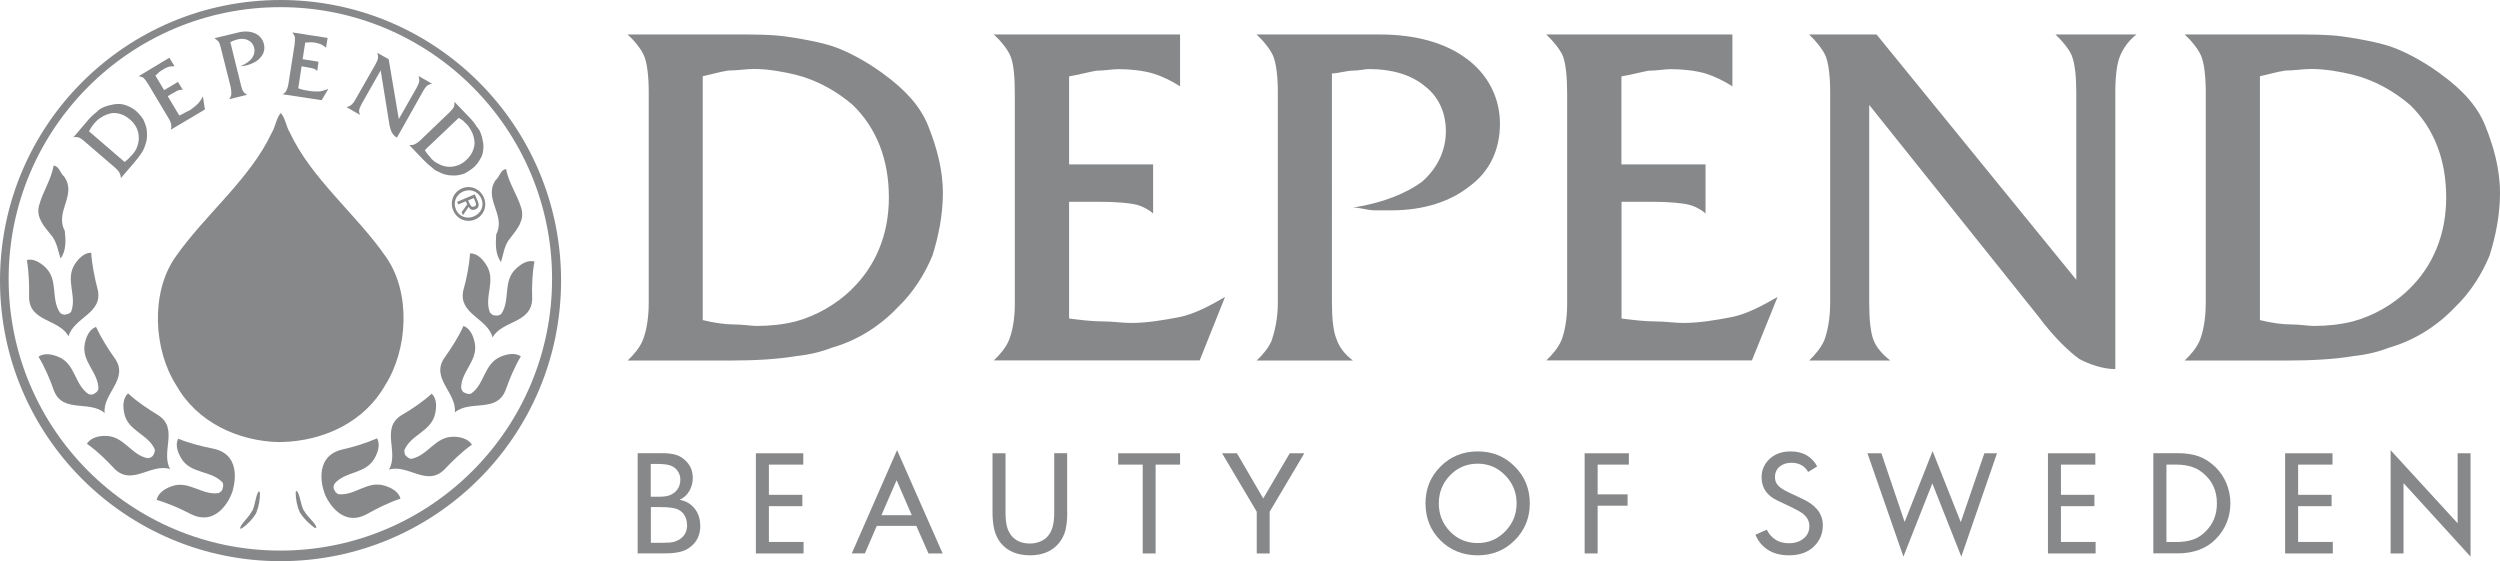 <?xml version="1.0" encoding="UTF-8"?>
<svg id="Lager_1" data-name="Lager 1" xmlns="http://www.w3.org/2000/svg" viewBox="0 0 268.99 60.38">
  <defs>
    <style>
      .cls-1 {
        fill: #87888a;
        stroke-width: 0px;
      }
    </style>
  </defs>
  <g>
    <g>
      <path class="cls-1" d="M0,30.2C0,13.5,13.5,0,30.18,0s30.19,13.5,30.19,30.2-13.52,30.18-30.19,30.18S0,46.87,0,30.2ZM30.16,59.24c16.14,0,29.24-13.09,29.24-29.23S46.3.77,30.16.77.93,13.87.93,30.01s13.09,29.23,29.23,29.23Z"/>
      <path class="cls-1" d="M6.91,19.01c1.4,1.99-1.05,3.75.06,5.82.11.97.17,2.2-.46,2.98-.25-.77-.39-1.86-1.07-2.59-.75-.92-1.59-1.87-1.23-3.13.39-1.48,1.3-2.74,1.56-4.28.64.1.68.82,1.14,1.19Z"/>
      <path class="cls-1" d="M18.31,50.48c-1.05-1.87.95-4.38-1.29-5.81-1.11-.68-2.3-1.46-3.24-2.35-.58.54-.56,1.42-.42,2.11.37,1.96,2.59,2.26,3.3,3.94,0,.29-.07.45-.18.6l-.02.05c-.13.17-.32.25-.57.28-1.79-.33-2.56-2.43-4.58-2.4-.69,0-1.55.18-1.96.85,1.08.75,2.09,1.74,2.97,2.69,1.88,1.88,3.94-.61,5.95.02l.03.02Z"/>
      <path class="cls-1" d="M11.26,44.44c-.23-2.1,2.62-3.63,1.13-5.83-.76-1.06-1.51-2.26-2.06-3.44-.72.26-1.06,1.08-1.2,1.77-.42,1.95,1.48,3.1,1.46,4.93-.11.26-.24.38-.41.45l-.03.05c-.18.1-.41.11-.63.03-1.52-1.03-1.39-3.25-3.23-4-.65-.28-1.51-.47-2.15-.02.67,1.1,1.24,2.43,1.66,3.65.96,2.46,3.84,1.01,5.46,2.41h0Z"/>
      <path class="cls-1" d="M7.37,36.21c.55-2.07,3.75-2.47,3.14-5.06-.33-1.26-.61-2.64-.7-3.96-.76-.01-1.37.65-1.75,1.22-1.09,1.68.26,3.43-.41,5.14-.17.18-.35.27-.54.27l-.06.03c-.17.03-.4-.03-.58-.19-1.04-1.48-.15-3.52-1.59-4.9-.5-.47-1.25-.98-1.99-.78.22,1.28.27,2.71.24,4.01.02,2.65,3.23,2.32,4.24,4.19v.04Z"/>
      <path class="cls-1" d="M41.85,50.53c2.03-.63,4.06,1.87,5.95,0,.9-.95,1.91-1.93,2.98-2.69-.42-.65-1.27-.84-1.96-.85-2.01-.03-2.79,2.06-4.58,2.38-.26-.05-.42-.17-.54-.32l-.04-.02c-.13-.14-.17-.38-.14-.62.71-1.68,2.91-1.98,3.31-3.94.14-.69.19-1.58-.38-2.11-.96.87-2.15,1.67-3.27,2.32-2.24,1.42-.25,3.96-1.31,5.81l-.02.02Z"/>
      <path class="cls-1" d="M48.93,44.38c1.62-1.38,4.49.08,5.46-2.38.44-1.24.98-2.54,1.65-3.66-.63-.43-1.5-.24-2.13.02-1.87.76-1.74,2.99-3.24,4-.25.05-.44.03-.62-.09h-.05c-.18-.07-.32-.25-.38-.5-.04-1.82,1.88-2.97,1.45-4.93-.14-.68-.47-1.5-1.2-1.77-.54,1.19-1.3,2.38-2.06,3.44-1.5,2.21,1.35,3.74,1.13,5.86l-.02.02Z"/>
      <path class="cls-1" d="M53,36.31c1.01-1.85,4.22-1.5,4.26-4.17-.04-1.3,0-2.72.25-4-.76-.21-1.48.29-1.99.77-1.47,1.36-.56,3.4-1.6,4.89-.24.14-.41.19-.6.14h-.07c-.19,0-.38-.12-.54-.33-.66-1.68.71-3.44-.39-5.11-.37-.6-.96-1.25-1.75-1.24-.08,1.31-.35,2.68-.71,3.95-.6,2.58,2.59,3.01,3.13,5.07v.02Z"/>
      <path class="cls-1" d="M34.97,53.22s1.5,3.68,4.46,2.12c1.15-.65,2.41-1.27,3.66-1.69-.19-.74-.96-1.16-1.63-1.37-1.89-.65-3.26,1.1-5.06.89-.25-.13-.36-.28-.41-.45l-.05-.04c-.08-.18-.06-.41.05-.63,1.17-1.39,3.38-1.01,4.33-2.77.33-.61.63-1.44.25-2.12-1.19.53-2.55.94-3.81,1.22-3.24.83-1.9,4.55-1.89,4.53l.1.31Z"/>
      <path class="cls-1" d="M25.03,52.79s1.26-3.77-2.01-4.5c-1.28-.25-2.65-.6-3.85-1.09-.35.68-.03,1.52.33,2.11,1.01,1.71,3.2,1.26,4.45,2.61.09.23.09.44,0,.6v.07c-.04.2-.2.34-.42.46-1.82.29-3.23-1.44-5.12-.71-.65.24-1.4.69-1.56,1.45,1.25.35,2.54.93,3.7,1.53,3.02,1.49,4.4-2.21,4.37-2.21l.12-.29Z"/>
      <path class="cls-1" d="M53.32,19.39c-1.34,2.03,1.15,3.74.07,5.83-.07.95-.11,2.18.52,2.97.24-.79.36-1.89,1.03-2.62.71-.92,1.53-1.87,1.15-3.17-.43-1.45-1.36-2.71-1.64-4.21-.64.1-.66.82-1.13,1.2Z"/>
      <path class="cls-1" d="M27.56,55.21c.28-.69.43-1.46.41-2.22l-.11-.14c-.36.39-.36,1.41-.73,2.15h-.03c-.36.73-1.19,1.34-1.28,1.87h.18c.64-.44,1.17-1.01,1.57-1.66h0Z"/>
      <path class="cls-1" d="M32.28,55.19c-.32-.72-.47-1.46-.47-2.26l.1-.13c.39.38.39,1.41.78,2.14h.02c.4.75,1.25,1.32,1.34,1.84l-.19.02c-.63-.47-1.19-1.01-1.58-1.65v.04Z"/>
      <path class="cls-1" d="M30.06,47.57c-4.45-.09-8.86-2.14-11.1-6.12-2.43-3.81-2.77-9.88-.14-13.72,3.16-4.57,8.08-8.44,10.41-13.43.42-.67.47-1.55.98-2.14h0c.51.58.56,1.43.98,2.11,2.33,5,7.24,8.86,10.39,13.45,2.64,3.83,2.3,9.9-.13,13.71-2.24,3.99-6.64,6.02-11.12,6.13h-.27Z"/>
      <path class="cls-1" d="M51.97,15.33c-.05-.43-.17-.88-.37-1.28-.1-.16-.22-.32-.35-.49-.15-.27-.38-.54-.63-.81l-1.72-1.79c0,.18,0,.41-.07.55-.07.15-.24.36-.47.58l-3.15,3.02c-.25.24-.51.38-.65.44-.14.06-.34.06-.52.06l1.49,1.56c.35.35.68.66,1.01.91.21.2.4.31.62.39.47.28,1.01.41,1.55.41.42.02.87-.06,1.26-.21.36-.18.75-.44,1.08-.73.37-.37.62-.78.81-1.19.15-.42.19-.92.13-1.42ZM50.2,17.19c-.55.54-1.23.77-1.91.76-.42-.02-.84-.15-1.22-.38-.24-.11-.48-.31-.67-.51-.09-.1-.17-.23-.3-.36-.12-.14-.26-.31-.39-.55l3.65-3.47c.13.09.3.19.45.29.13.15.28.26.38.37.22.22.38.48.52.74.23.43.33.85.35,1.27-.01.66-.3,1.31-.87,1.85Z"/>
      <path class="cls-1" d="M18.37,13.96c.06-.15.08-.34.06-.49-.02-.18-.1-.43-.28-.73l-2.23-3.73c-.19-.3-.35-.51-.47-.62-.13-.1-.36-.16-.52-.2l3.29-1.98.56.92c-.23,0-.43.01-.62.05-.19.07-.44.17-.64.32-.11.04-.25.17-.39.25-.11.12-.27.26-.41.38l.94,1.57,1.49-.89.52.86c-.08-.02-.26-.02-.38.02-.13.02-.38.15-.72.35l-.52.31,1.24,2.08c.23-.11.46-.22.61-.31.19-.11.4-.2.53-.26.29-.19.55-.41.78-.62.24-.21.45-.55.62-.87l.22,1.41-3.66,2.17Z"/>
      <path class="cls-1" d="M25.91,9.13c.08.33.17.57.26.7.1.18.25.28.44.36l-1.94.48c.09-.15.18-.32.22-.48.01-.18,0-.48-.06-.79l-1.06-4.22c-.08-.31-.16-.57-.25-.7-.1-.12-.31-.28-.45-.37l2.47-.59c.72-.2,1.36-.16,1.87.06.49.2.85.61.98,1.14.13.52.03.99-.31,1.4-.31.41-.8.7-1.43.88-.11.02-.24.05-.36.08-.12.03-.29.02-.43.05.57-.23,1.02-.56,1.25-.87.24-.33.33-.73.24-1.12-.1-.39-.34-.67-.64-.8-.34-.19-.75-.2-1.2-.09-.09.02-.2.09-.33.11-.13.03-.28.15-.4.16l1.14,4.61Z"/>
      <path class="cls-1" d="M30.41,10.15c.15-.09.31-.24.38-.36.08-.15.18-.4.24-.73l.67-4.28c.04-.36.04-.64.03-.79-.05-.17-.18-.36-.27-.5l3.79.59-.17,1.05c-.17-.14-.33-.25-.51-.35-.17-.08-.44-.14-.7-.2-.12-.02-.3-.02-.45-.03-.17,0-.39.01-.58.03l-.28,1.79,1.71.27-.14,1c-.07-.06-.19-.18-.31-.23-.11-.05-.39-.11-.76-.17l-.61-.11-.36,2.37c.23.08.47.15.64.19.22.02.43.09.59.1.33.06.68.05,1.02.05.29-.02.65-.15.99-.27l-.73,1.21-4.2-.64Z"/>
      <path class="cls-1" d="M46.47,9.01c-.19.03-.4.12-.52.21-.11.11-.29.32-.44.61l-2.8,4.98c-.23-.12-.42-.34-.54-.54-.13-.25-.26-.67-.32-1.16l-.89-5.54-2.01,3.54c-.17.32-.29.57-.3.72-.03.19.01.35.1.54l-1.46-.84c.15-.03.33-.11.46-.21.12-.09.33-.28.49-.61l2.15-3.77c.16-.28.27-.55.28-.7.03-.16-.03-.4-.07-.55l1.22.68,1.09,6.44,1.92-3.37c.16-.29.25-.52.28-.71.02-.15-.02-.38-.07-.55l1.45.83Z"/>
      <path class="cls-1" d="M15.48,12.95c-.21-.35-.5-.71-.82-.99-.4-.35-.84-.56-1.28-.69-.44-.13-.93-.11-1.42.02-.43.08-.87.23-1.25.48-.14.12-.3.27-.46.4-.26.21-.51.44-.73.7l-1.61,1.89c.17-.02.4-.02.55.03.17.04.38.21.63.42l3.31,2.85c.26.23.42.43.48.59.08.15.12.34.13.51l1.39-1.62c.32-.38.61-.74.81-1.06.17-.23.27-.46.35-.68.22-.51.3-1.05.25-1.58-.01-.44-.16-.87-.35-1.26ZM14.23,16.65c-.09.09-.21.19-.33.34-.12.13-.28.28-.49.44l-3.83-3.3c.08-.12.16-.32.27-.47.11-.13.2-.29.32-.41.2-.24.44-.45.65-.58.39-.27.83-.43,1.24-.5.69-.06,1.33.18,1.93.69.59.51.91,1.14.94,1.84.03.42-.07.88-.25,1.29-.1.22-.27.45-.45.66Z"/>
      <path class="cls-1" d="M49.69,20.28c.95-.41,1.97.05,2.36.95.4.9.04,1.96-.92,2.38-.94.41-1.98-.04-2.36-.96-.39-.9-.03-1.95.91-2.36ZM49.05,22.54c.33.75,1.15,1.08,1.95.74.79-.34,1.12-1.17.79-1.92-.33-.76-1.17-1.09-1.95-.76-.78.34-1.12,1.19-.78,1.94ZM49.31,22l-.13-.28,1.9-.81.32.72c.19.44.12.74-.25.9-.34.14-.59-.01-.73-.27l-.61.9-.14-.33.59-.84-.14-.33-.82.34ZM50.53,21.9c.11.24.21.43.51.31.24-.09.19-.31.1-.51l-.16-.39-.61.25.16.36Z"/>
    </g>
    <g>
      <path class="cls-1" d="M262.54,7.9c-2.13-1.53-3.91-2.37-5.07-2.8-1.15-.43-3.29-.89-5.44-1.18-1.58-.21-3.22-.21-5.22-.21h-11.75c.66.6,1.46,1.54,1.78,2.32.32.78.49,2.18.49,3.88v22.68c0,1.86-.32,3.25-.65,4.04-.32.78-.96,1.54-1.62,2.16h11.16c2.59,0,5.01-.14,6.95-.47,1.45-.15,2.75-.47,3.88-.91,2.73-.78,5.17-2.33,7.09-4.35,1.62-1.54,2.92-3.58,3.73-5.57.64-2.03,1.12-4.36,1.12-6.71,0-2.62-.7-5.06-1.6-7.28-.79-1.98-2.34-3.78-4.84-5.58ZM259.14,31.18c-1.61,1.55-3.72,2.79-5.97,3.4-1.3.33-2.76.49-4.19.49-.64,0-1.47-.16-2.43-.16s-2.12-.16-3.39-.47V8.2c.79-.16,1.77-.46,2.74-.61.98,0,1.94-.17,2.76-.17,1.59,0,3.21.31,4.51.62,2.42.61,4.52,1.86,6.14,3.25,2.59,2.51,3.89,5.9,3.89,9.95s-1.46,7.44-4.05,9.93Z"/>
      <path class="cls-1" d="M95,7.9c-2.13-1.53-3.91-2.37-5.06-2.8-1.15-.43-3.29-.89-5.44-1.18-1.58-.21-3.22-.21-5.22-.21h-11.75c.66.6,1.46,1.54,1.78,2.32.32.78.49,2.18.49,3.88v22.68c0,1.86-.32,3.25-.65,4.04-.32.78-.96,1.54-1.62,2.16h11.16c2.59,0,5.01-.14,6.94-.47,1.45-.15,2.75-.47,3.88-.91,2.74-.78,5.18-2.33,7.09-4.35,1.62-1.54,2.92-3.58,3.73-5.57.64-2.03,1.12-4.36,1.12-6.71,0-2.62-.71-5.06-1.6-7.28-.8-1.98-2.34-3.78-4.84-5.58ZM91.59,31.18c-1.61,1.55-3.72,2.79-5.97,3.4-1.3.33-2.76.49-4.19.49-.64,0-1.47-.16-2.43-.16s-2.12-.16-3.39-.47V8.2c.79-.16,1.77-.46,2.73-.61.98,0,1.95-.17,2.76-.17,1.59,0,3.21.31,4.51.62,2.42.61,4.52,1.86,6.14,3.25,2.58,2.51,3.89,5.9,3.89,9.95s-1.46,7.44-4.05,9.93Z"/>
      <path class="cls-1" d="M121.65,34.75c-.82,0-1.94-.17-3.07-.17-.97,0-2.26-.14-3.55-.31v-12.56h3.22c1.95,0,3.4.15,4.04.32.64.15,1.45.61,1.78.95v-5.29h-9.04v-9.47c.95-.16,2.09-.46,2.9-.61.81,0,1.78-.17,2.43-.17,1.29,0,2.74.17,3.71.47.98.3,1.93.76,2.9,1.38V3.71h-20.04c.66.6,1.47,1.54,1.79,2.32.33.78.47,2.18.47,4.03v22.67c0,1.71-.3,3.1-.64,3.89-.32.78-.96,1.54-1.62,2.16h22.15l2.73-6.83c-1.6.94-3.38,1.88-4.98,2.18-1.62.31-3.41.62-5.18.62Z"/>
      <path class="cls-1" d="M181.09,34.75c-.81,0-1.95-.17-3.09-.17-.95,0-2.25-.14-3.53-.31v-12.56h3.23c1.92,0,3.38.15,4.02.32.66.15,1.46.61,1.79.95v-5.29h-9.05v-9.47c.96-.16,2.1-.46,2.89-.61.83,0,1.78-.17,2.42-.17,1.3,0,2.75.17,3.74.47.95.3,1.92.76,2.89,1.38V3.71h-20.03c.64.6,1.46,1.54,1.79,2.32.3.78.46,2.18.46,4.03v22.67c0,1.71-.3,3.1-.62,3.89-.32.78-.98,1.54-1.62,2.16h22.12l2.76-6.83c-1.63.94-3.39,1.88-5.01,2.18-1.62.31-3.4.62-5.17.62Z"/>
      <path class="cls-1" d="M157.83,6.34c-2.27-1.72-5.49-2.63-9.37-2.63h-13.26c.66.6,1.46,1.54,1.79,2.32.32.78.5,2.18.5,3.88v22.68c0,1.68-.34,3.1-.66,4.04-.32.78-.96,1.54-1.62,2.16h10.36c-.82-.62-1.46-1.38-1.77-2.32-.34-.78-.49-2.19-.49-3.87V7.9c.64,0,1.62-.3,2.26-.3s1.28-.17,1.77-.17c2.41,0,4.52.62,5.98,1.85,1.44,1.1,2.25,2.81,2.25,4.82,0,2.18-.96,4.04-2.57,5.46-1.63,1.2-4.2,2.29-7.43,2.77.8,0,1.61.3,2.26.3h1.92c3.4,0,6.31-.93,8.42-2.63,2.1-1.55,3.22-3.88,3.22-6.68s-1.28-5.28-3.55-6.98Z"/>
      <path class="cls-1" d="M222.93,6.03c.31.78.47,2.18.47,3.88v20.19l-21.49-26.39h-7.26c.64.6,1.45,1.54,1.78,2.32.32.78.49,2.18.49,3.88v22.68c0,1.86-.34,3.25-.64,4.04-.34.78-.98,1.54-1.62,2.16h8.73c-.81-.62-1.48-1.38-1.79-2.16-.32-.79-.48-2.18-.48-4.04V11.29l18.26,22.83c1.62,2.18,3.24,3.71,4.35,4.51,1.14.61,2.59,1.08,3.87,1.08V9.91c0-1.7.17-3.1.51-3.88.3-.78.96-1.72,1.77-2.32h-8.72c.65.6,1.46,1.54,1.78,2.32Z"/>
    </g>
  </g>
  <g>
    <path class="cls-1" d="M75.35,56.56c0,.96-.34,1.71-1.02,2.25-.33.28-.73.47-1.17.57-.45.11-.97.16-1.55.16h-3v-10.78h2.68c.53,0,.97.05,1.35.15.37.1.71.28,1,.54.3.26.52.54.67.86.15.31.23.69.23,1.12,0,.51-.12.97-.37,1.4-.25.43-.6.74-1.05.95.69.12,1.23.44,1.63.95.4.51.59,1.12.59,1.83ZM73.2,51.59c0-.29-.07-.55-.21-.79-.14-.24-.32-.43-.53-.56-.21-.13-.47-.21-.75-.26-.29-.04-.59-.06-.9-.06h-.79v3.53h.77c.37,0,.69-.02.94-.07.25-.05.49-.15.72-.3.5-.35.75-.85.75-1.48ZM73.92,56.49c0-.36-.08-.69-.23-.97-.15-.29-.37-.51-.66-.66-.18-.1-.42-.17-.72-.22-.3-.05-.73-.08-1.28-.08h-1v3.84h1.3c.54,0,.92-.03,1.15-.09.23-.06.44-.15.63-.27.54-.34.82-.86.82-1.55Z"/>
    <path class="cls-1" d="M86.46,59.55h-5.13v-10.78h5.1v1.22h-3.7v3.25h3.6v1.22h-3.6v3.85h3.73v1.23Z"/>
    <path class="cls-1" d="M101.42,59.55h-1.52s-1.31-2.97-1.31-2.97h-4.25l-1.28,2.96h-1.41s4.87-11.11,4.87-11.11l4.9,11.11ZM98.1,55.43l-1.63-3.76-1.63,3.76h3.26Z"/>
    <path class="cls-1" d="M114.83,55.12c0,.76-.06,1.4-.19,1.91-.12.51-.36.98-.7,1.4-.72.88-1.76,1.32-3.12,1.32s-2.42-.44-3.14-1.32c-.32-.4-.55-.87-.69-1.41-.13-.54-.2-1.17-.2-1.9v-6.35h1.4v6.33c0,.57.04,1.05.12,1.42.08.37.23.72.45,1.03.46.62,1.14.93,2.05.93.41,0,.8-.08,1.17-.24.37-.16.66-.39.87-.69.21-.3.37-.65.45-1.04.09-.39.13-.86.13-1.42v-6.33h1.39v6.35Z"/>
    <path class="cls-1" d="M126.98,49.99h-2.64v9.56h-1.39v-9.56h-2.64v-1.22h6.66v1.22Z"/>
    <path class="cls-1" d="M140.34,48.77l-3.73,6.29v4.49h-1.39v-4.49l-3.73-6.29h1.6s2.83,4.86,2.83,4.86l2.85-4.86h1.56Z"/>
    <path class="cls-1" d="M164.6,54.16c0,1.57-.54,2.89-1.62,3.97-1.08,1.08-2.41,1.62-3.98,1.62s-2.93-.53-4.01-1.6c-1.07-1.07-1.61-2.4-1.61-3.99s.54-2.89,1.62-3.97,2.41-1.62,4-1.62,2.9.54,3.98,1.62,1.62,2.4,1.62,3.97ZM163.18,54.16c0-1.18-.41-2.18-1.23-3.02-.82-.84-1.8-1.25-2.96-1.25s-2.17.42-2.97,1.25-1.21,1.84-1.21,3.02.4,2.19,1.2,3.02c.8.83,1.8,1.25,2.98,1.25s2.14-.42,2.96-1.25c.82-.84,1.23-1.84,1.23-3.02Z"/>
    <path class="cls-1" d="M175.25,49.99h-3.35v3.2h3.22v1.22h-3.22v5.14h-1.4v-10.78h4.76v1.22Z"/>
    <path class="cls-1" d="M196.13,56.51c0,.92-.33,1.69-.98,2.31s-1.54.93-2.66.93c-.9,0-1.66-.2-2.27-.59s-1.06-.94-1.34-1.63l1.22-.54c.21.45.52.8.93,1.07s.9.39,1.46.39c.63,0,1.15-.17,1.57-.51.42-.34.62-.79.62-1.34,0-.5-.21-.92-.63-1.28-.24-.2-.68-.45-1.32-.76l-1.48-.7c-.55-.26-.98-.59-1.27-1.01-.29-.42-.44-.92-.44-1.5,0-.78.29-1.44.87-1.98s1.33-.8,2.26-.8c.68,0,1.26.14,1.74.43.48.29.85.68,1.11,1.19l-.97.59c-.38-.66-.98-.99-1.81-.99-.51,0-.93.14-1.26.42-.33.28-.5.65-.5,1.12,0,.36.11.66.33.9.22.24.58.48,1.09.72l1.48.7c.72.32,1.26.71,1.63,1.15.41.49.62,1.06.62,1.72Z"/>
    <path class="cls-1" d="M214.87,48.77l-3.84,11.12-3.12-7.88-3.11,7.88-3.87-11.12h1.5s2.5,7.39,2.5,7.39l3.01-7.62,3.03,7.64,2.54-7.41h1.36Z"/>
    <path class="cls-1" d="M225.48,59.55h-5.13v-10.78h5.1v1.22h-3.7v3.25h3.6v1.22h-3.6v3.85h3.73v1.23Z"/>
    <path class="cls-1" d="M239.98,54.16c0,.73-.13,1.41-.39,2.06-.26.65-.65,1.24-1.17,1.77s-1.12.92-1.81,1.17c-.68.25-1.44.38-2.27.38h-2.65v-10.78h2.65c.84,0,1.58.11,2.23.34.64.23,1.25.62,1.81,1.16.51.5.9,1.08,1.18,1.76.28.68.42,1.39.42,2.12ZM238.53,54.16c0-1.25-.42-2.27-1.26-3.05-.41-.4-.87-.69-1.38-.86s-1.08-.26-1.73-.26h-1.06v8.33h1.05c.69,0,1.29-.09,1.8-.26.51-.17.98-.48,1.41-.93.78-.78,1.17-1.77,1.17-2.97Z"/>
    <path class="cls-1" d="M251,59.55h-5.13v-10.78h5.1v1.22h-3.7v3.25h3.6v1.22h-3.6v3.85h3.73v1.23Z"/>
    <path class="cls-1" d="M265.82,59.89l-7.21-7.91v7.57h-1.39v-11.11l7.21,7.86v-7.53h1.39v11.12Z"/>
  </g>
</svg>
